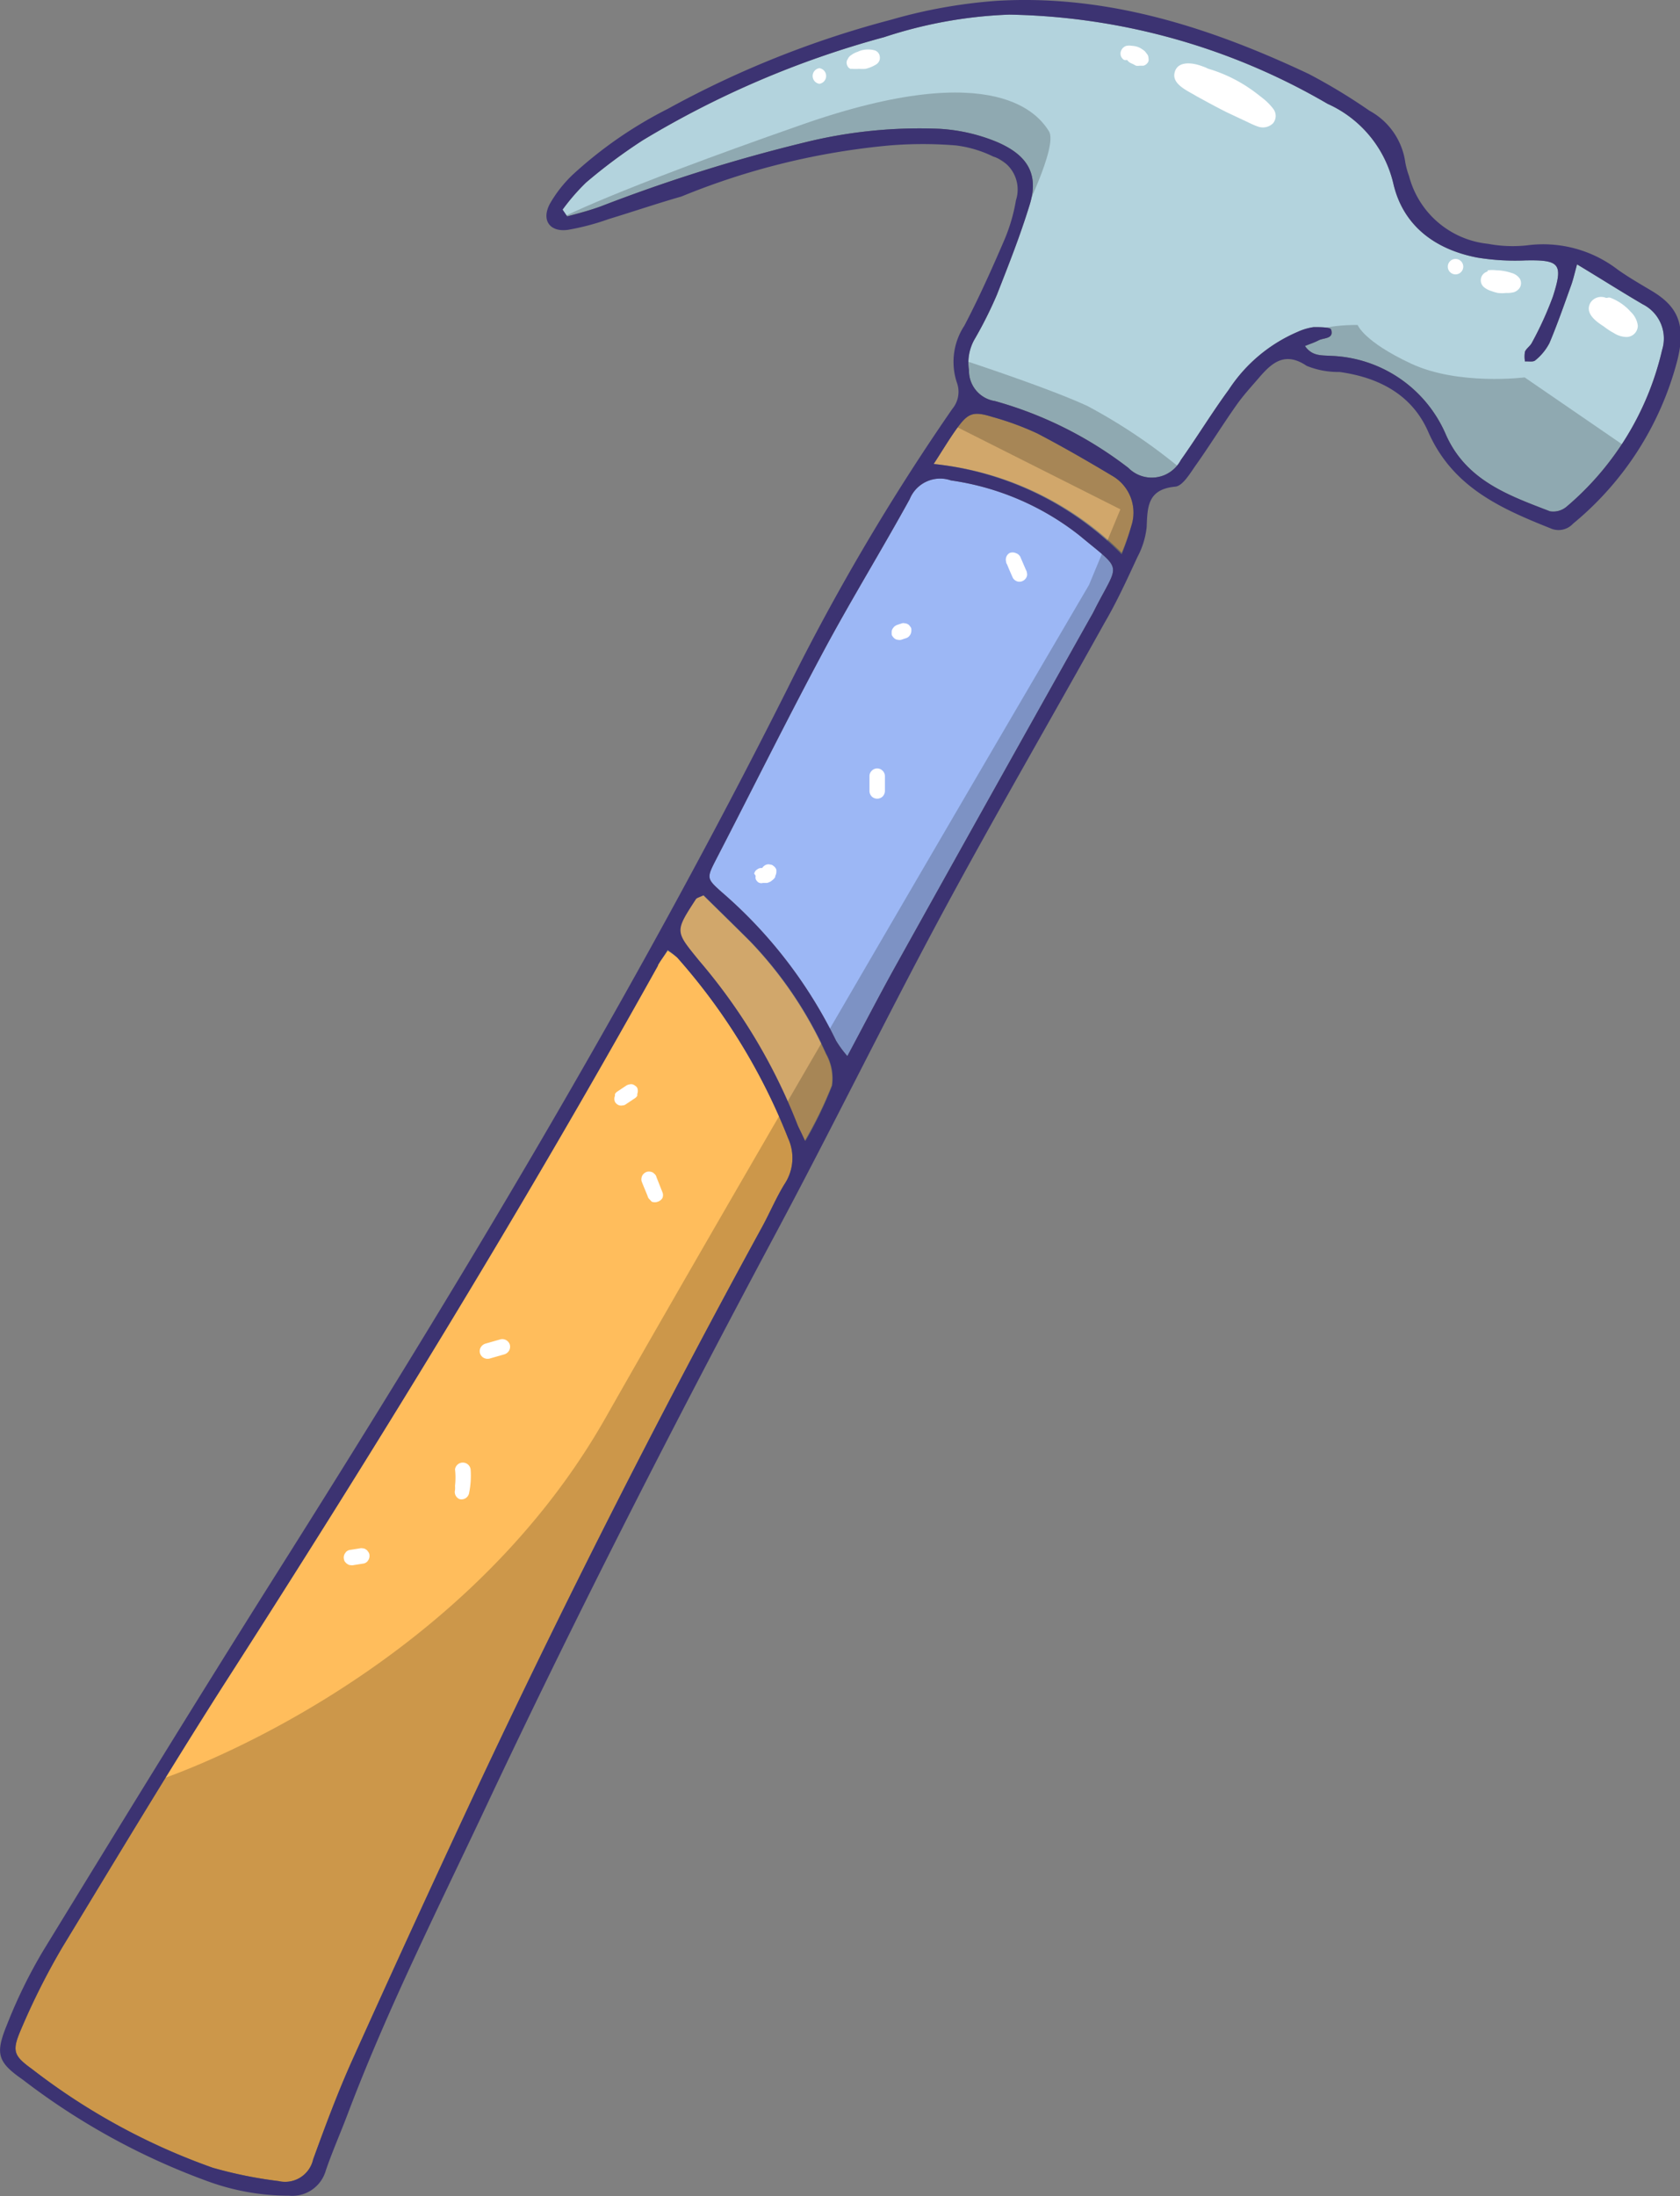 <svg xmlns="http://www.w3.org/2000/svg" viewBox="0 0 102.31 133.67"><rect x="0" y="0" width="102.31" height="133.67" fill="#808080" stroke="none"/><defs><style>.cls-1{fill:#ffbd5c;}.cls-2{fill:#b3d3dd;}.cls-3{fill:#9cb7f5;}.cls-4{fill:#d1a76b;}.cls-5{opacity:0.2;}.cls-6{fill:#3c3372;}.cls-7{fill:#fff;}</style></defs><title>Ресурс 1</title><g id="Слой_2" data-name="Слой 2"><g id="OBJECTS"><path class="cls-1" d="M40.66,57.87c-.23.34-.44.6-.6.89-8.36,15-17.33,29.59-26.59,44C10.15,108,7,113.25,3.79,118.53a42.73,42.73,0,0,0-2.48,4.92c-.6,1.38-.51,1.65.65,2.49a39.46,39.46,0,0,0,11,6,26.27,26.27,0,0,0,4,.81,1.75,1.75,0,0,0,2.11-1.32c.75-2.06,1.51-4.11,2.41-6.1q3.9-8.66,7.93-17.25,8-16.95,17-33.4c.47-.86.85-1.77,1.36-2.6A2.87,2.87,0,0,0,48,69.29a37,37,0,0,0-6.75-11A5,5,0,0,0,40.66,57.87Z"/><path class="cls-2" d="M34.54,13.17c.69-.2,1.4-.37,2.08-.62A99.78,99.78,0,0,1,49,8.67a29.13,29.13,0,0,1,8.21-.83,10.75,10.75,0,0,1,3.5.8c1.75.75,2.6,1.86,2,3.81s-1.29,3.68-2,5.49a24.93,24.93,0,0,1-1.4,2.78,2.91,2.91,0,0,0-.3,1.82,1.86,1.86,0,0,0,1.58,1.87,23.74,23.74,0,0,1,8.13,4.07A2,2,0,0,0,71.91,28c1-1.41,1.9-2.89,2.92-4.28A9.44,9.44,0,0,1,79,20.21a3.57,3.57,0,0,1,1-.3c.37,0,1,0,1.06.14.19.59-.44.5-.75.66s-.51.21-.84.35c.44.63,1,.56,1.59.6a7.91,7.91,0,0,1,7,4.81c1.24,2.78,3.81,3.68,6.33,4.65a1.26,1.26,0,0,0,1-.27,17.73,17.73,0,0,0,5.83-9.55,2.33,2.33,0,0,0-1.18-2.78c-1.28-.75-2.54-1.55-4-2.43-.15.55-.23.91-.35,1.25-.43,1.19-.84,2.38-1.33,3.54a3.32,3.32,0,0,1-.86,1.05c-.13.12-.42.05-.63.07a1.7,1.7,0,0,1,0-.6c.09-.2.32-.34.42-.54a20.79,20.79,0,0,0,1.28-2.81c.64-2,.42-2.24-1.67-2.2a14.28,14.28,0,0,1-2.92-.17c-2.58-.49-4.54-1.94-5.13-4.52a7.09,7.09,0,0,0-4-4.84A39.81,39.81,0,0,0,61.46.89a27.38,27.38,0,0,0-7.61,1.37A57.45,57.45,0,0,0,39.14,8.54a32.84,32.84,0,0,0-3.45,2.57,12.64,12.64,0,0,0-1.43,1.65Z"/><path class="cls-3" d="M51.61,64.28c1-1.9,1.93-3.68,2.9-5.43q5.88-10.56,11.8-21.1c.11-.2.23-.39.33-.6,1.52-3,1.8-2.31-.89-4.55a16.37,16.37,0,0,0-7.84-3.36,2,2,0,0,0-2.51,1.14c-1.65,3-3.49,6-5.11,9C48,43.64,45.84,48,43.63,52.27c-.6,1.17-.61,1.19.29,2a28.26,28.26,0,0,1,7,9.08A7.05,7.05,0,0,0,51.61,64.28Z"/><path class="cls-4" d="M49,69.45a24.52,24.52,0,0,0,1.65-3.38,3.07,3.07,0,0,0-.36-1.93,24.32,24.32,0,0,0-4.61-6.83c-1-1-1.94-1.91-2.86-2.82-.28.13-.42.16-.47.24-1.3,2-1.26,1.94.19,3.73a34.81,34.81,0,0,1,6,10C48.64,68.66,48.75,68.85,49,69.45Z"/><path class="cls-4" d="M68.31,33.64A16.87,16.87,0,0,0,68.9,32a2.58,2.58,0,0,0-1.1-3c-1.52-.91-3.06-1.8-4.63-2.62a17.53,17.53,0,0,0-2.72-1c-1.19-.37-1.5-.25-2.2.73-.46.64-.86,1.32-1.39,2.13A18.87,18.87,0,0,1,68.31,33.64Z"/><g class="cls-5"><path d="M82.68,19.78s.36,1,3.25,2.35,6.92.84,6.92.84l6.31,4.33C98,30,94.35,31.81,94.35,31.81s-3.91-1.74-5.23-3.13-2.83-4.09-4-5.11-4.21-1.2-4.21-1.2l-2.47-1.08.9-.79C80.28,19.72,82.68,19.78,82.68,19.78Z"/><path d="M62.29,10.64,59.35,8.71l-7.88-.3L35.35,13.47l-1.21-.18S37,11.72,48.88,7.57s14.43-.48,15,.42-1.69,5.36-1.69,5.36Z"/><path d="M.55,124l2.26-4.64,7-11.07s17.93-5.89,27.07-22S66.32,35.6,66.32,35.6L68.23,31,57.78,25.74,59,24.35l-.6-2.52s5.36,1.74,7.82,2.88a33.78,33.78,0,0,1,5.66,3.79l-2.53,1.09.06,2-.07,0a3.17,3.17,0,0,1-.47,2.21L61.41,47.24,51.53,65.87l-11,20.8S30.19,107.6,27.21,114.14,20,130.7,20,130.7s-.59,2.79-2.8,2.57a35.1,35.1,0,0,1-12.27-4.56C.05,125.82.55,124,.55,124Z"/></g><path class="cls-6" d="M37.08,13.33a14.87,14.87,0,0,1-2.5.66c-1.12.15-1.63-.61-1.08-1.61a7.78,7.78,0,0,1,1.38-1.75,25.5,25.5,0,0,1,5.78-4A59.61,59.61,0,0,1,54.27,1.2,31.32,31.32,0,0,1,60.7.05c6.73-.4,13,1.62,19,4.45a35,35,0,0,1,3.7,2.24,4.24,4.24,0,0,1,2.18,3.14,5,5,0,0,0,.23.84,5.56,5.56,0,0,0,4.81,4.12,8.07,8.07,0,0,0,2.4.09,7.45,7.45,0,0,1,5.51,1.49c.61.43,1.26.81,1.9,1.19,1.51.87,2.36,1.89,1.7,4.39a19.07,19.07,0,0,1-6.33,9.87,1.2,1.2,0,0,1-1.39.28c-3.09-1.23-6-2.54-7.46-5.93-1-2.22-3-3.25-5.37-3.58a5.11,5.11,0,0,1-2-.37c-1.32-.89-2.11-.21-2.9.71-.49.57-1,1.12-1.42,1.73-.83,1.18-1.59,2.41-2.42,3.58-.36.51-.81,1.29-1.27,1.33-1.69.16-1.69,1.23-1.74,2.47a5,5,0,0,1-.56,1.81c-.63,1.36-1.25,2.72-2,4-3.3,5.93-6.72,11.81-9.94,17.79-3.49,6.49-6.73,13.12-10.21,19.61-6,11.23-11.8,22.55-17.24,34.06-3,6.4-6.22,12.73-8.73,19.37-.43,1.13-.92,2.24-1.31,3.38a2.12,2.12,0,0,1-2.23,1.53,14.42,14.42,0,0,1-4.91-.86,42.1,42.1,0,0,1-11.31-6.2C-.16,125.5-.3,125,.43,123.22a30.61,30.61,0,0,1,2.2-4.49c4.63-7.56,9.27-15.12,14-22.62C27.8,78.43,38.6,60.55,48,41.83A136.05,136.05,0,0,1,58,24.88a1.62,1.62,0,0,0,.27-1.6,4,4,0,0,1,.46-3.46c.88-1.68,1.66-3.42,2.41-5.16a10.63,10.63,0,0,0,.73-2.47,2.1,2.1,0,0,0-1.38-2.66,7.12,7.12,0,0,0-2.29-.68,24.92,24.92,0,0,0-4,0,43.92,43.92,0,0,0-12.7,3.11C40,12.39,38.56,12.88,37.08,13.33Zm3,45.43c-8.36,15-17.33,29.59-26.59,44C10.15,108,7,113.25,3.79,118.53a42.73,42.73,0,0,0-2.48,4.92c-.6,1.38-.51,1.65.65,2.49a39.46,39.46,0,0,0,11,6,26.27,26.27,0,0,0,4,.81,1.75,1.75,0,0,0,2.11-1.32c.75-2.06,1.51-4.11,2.41-6.1q3.9-8.66,7.93-17.25,8-16.95,17-33.4c.47-.86.85-1.77,1.36-2.6A2.87,2.87,0,0,0,48,69.29a37,37,0,0,0-6.75-11,5,5,0,0,0-.59-.47C40.43,58.21,40.22,58.47,40.06,58.76ZM36.62,12.55A99.78,99.78,0,0,1,49,8.67a29.13,29.13,0,0,1,8.21-.83,10.75,10.75,0,0,1,3.5.8c1.75.75,2.6,1.86,2,3.81s-1.29,3.68-2,5.49a24.93,24.93,0,0,1-1.4,2.78,2.91,2.91,0,0,0-.3,1.82,1.86,1.86,0,0,0,1.58,1.87,23.74,23.74,0,0,1,8.13,4.07A2,2,0,0,0,71.91,28c1-1.41,1.9-2.89,2.92-4.28A9.44,9.44,0,0,1,79,20.21a3.57,3.57,0,0,1,1-.3c.37,0,1,0,1.06.14.19.59-.44.5-.75.66s-.51.21-.84.35c.44.63,1,.56,1.59.6a7.91,7.91,0,0,1,7,4.81c1.24,2.78,3.81,3.68,6.33,4.65a1.26,1.26,0,0,0,1-.27,17.73,17.73,0,0,0,5.83-9.55,2.33,2.33,0,0,0-1.18-2.78c-1.28-.75-2.54-1.55-4-2.43-.15.55-.23.91-.35,1.25-.43,1.19-.84,2.38-1.33,3.54a3.32,3.32,0,0,1-.86,1.05c-.13.12-.42.05-.63.07a1.7,1.7,0,0,1,0-.6c.09-.2.32-.34.42-.54a20.79,20.79,0,0,0,1.28-2.81c.64-2,.42-2.24-1.67-2.2a14.28,14.28,0,0,1-2.92-.17c-2.58-.49-4.54-1.94-5.13-4.52a7.09,7.09,0,0,0-4-4.84A39.81,39.81,0,0,0,61.46.89a27.38,27.38,0,0,0-7.61,1.37A57.45,57.45,0,0,0,39.14,8.54a32.84,32.84,0,0,0-3.45,2.57,12.64,12.64,0,0,0-1.43,1.65l.28.41C35.23,13,35.94,12.8,36.62,12.55Zm17.89,46.3q5.88-10.56,11.8-21.1c.11-.2.23-.39.33-.6,1.52-3,1.8-2.31-.89-4.55a16.37,16.37,0,0,0-7.84-3.36,2,2,0,0,0-2.51,1.14c-1.65,3-3.49,6-5.11,9C48,43.64,45.84,48,43.63,52.27c-.6,1.17-.61,1.19.29,2a28.26,28.26,0,0,1,7,9.08,7.05,7.05,0,0,0,.68.93C52.62,62.38,53.54,60.6,54.51,58.85Zm-3.83,7.22a3.07,3.07,0,0,0-.36-1.93,24.32,24.32,0,0,0-4.61-6.83c-1-1-1.94-1.91-2.86-2.82-.28.13-.42.16-.47.24-1.3,2-1.26,1.94.19,3.73a34.81,34.81,0,0,1,6,10c.08.2.19.39.47,1A24.52,24.52,0,0,0,50.68,66.07ZM68.9,32a2.58,2.58,0,0,0-1.1-3c-1.52-.91-3.06-1.8-4.63-2.62a17.53,17.53,0,0,0-2.72-1c-1.19-.37-1.5-.25-2.2.73-.46.64-.86,1.32-1.39,2.13a18.87,18.87,0,0,1,11.45,5.5A16.87,16.87,0,0,0,68.9,32Z"/><path class="cls-7" d="M96.86,18.42a.77.77,0,0,1,.94-.29l.08,0a.3.3,0,0,1,.21,0,3.17,3.17,0,0,1,1.22.85,1.4,1.4,0,0,1,.43.83.69.69,0,0,1-.7.7,1.48,1.48,0,0,1-.76-.24,4.28,4.28,0,0,1-.61-.4C97.22,19.58,96.48,19.07,96.86,18.42Z"/><path class="cls-7" d="M90.61,16.45a2.27,2.27,0,0,1,.52,0h0a3.11,3.11,0,0,1,.91.16.89.89,0,0,1,.52.36.55.55,0,0,1,0,.53.69.69,0,0,1-.35.28,1.57,1.57,0,0,1-.48.05,2.19,2.19,0,0,1-.51,0,2.38,2.38,0,0,1-.38-.11,1.29,1.29,0,0,1-.49-.26.55.55,0,0,1,.23-.93Z"/><path class="cls-7" d="M88.64,15.76a.47.47,0,0,1,0,.94A.47.47,0,0,1,88.64,15.76Z"/><path class="cls-7" d="M71.53,4.43c.17-.76,1.12-.61,1.65-.41a2.66,2.66,0,0,1,.39.16A9,9,0,0,1,76.13,5.4c.25.17.48.35.72.54a3.6,3.6,0,0,1,.68.67.71.71,0,0,1,0,.89.88.88,0,0,1-.93.2c-.3-.1-.59-.26-.88-.39l-1-.47c-.64-.32-1.26-.66-1.88-1C72.36,5.54,71.36,5.14,71.53,4.43Z"/><path class="cls-7" d="M68.32,3a.48.48,0,0,1,.28-.21,1,1,0,0,1,.34,0,1.28,1.28,0,0,1,.33.06,1.14,1.14,0,0,1,.29.15,1.09,1.09,0,0,1,.17.13l.14.18a.39.39,0,0,1,.07.23.41.41,0,0,1,0,.19.49.49,0,0,1-.1.15.45.45,0,0,1-.21.12l-.22,0a.85.85,0,0,1-.23,0L69,3.9a1.36,1.36,0,0,1-.21-.1.71.71,0,0,1-.15-.15.41.41,0,0,1-.18,0,.45.45,0,0,1-.21-.28A.47.47,0,0,1,68.32,3Z"/><path class="cls-7" d="M51.64,3.58a.21.21,0,0,1,.06-.1.37.37,0,0,1,.13-.12,1.33,1.33,0,0,1,.41-.21h0a1.17,1.17,0,0,1,.24-.09,1.55,1.55,0,0,1,.77,0,.45.45,0,0,1,.33.39.47.47,0,0,1-.22.47,2.18,2.18,0,0,1-.65.27,2.73,2.73,0,0,1-.4,0,3,3,0,0,1-.42,0l-.11,0-.1-.07a.47.47,0,0,1-.12-.27A.36.36,0,0,1,51.64,3.58Z"/><path class="cls-7" d="M49.9,4.15a.48.48,0,0,1,0,.95A.48.48,0,0,1,49.9,4.15Z"/><path class="cls-7" d="M61.27,33.94a.46.46,0,0,1,.21-.28.48.48,0,0,1,.37,0,.48.48,0,0,1,.28.22l.35.81a.43.43,0,0,1,.06.18.41.41,0,0,1,0,.19.48.48,0,0,1-.22.28.46.46,0,0,1-.36.05.48.48,0,0,1-.28-.22c-.12-.27-.24-.54-.35-.82a.27.27,0,0,1-.06-.17A.41.41,0,0,1,61.27,33.94Z"/><path class="cls-7" d="M54.37,38.25l.07-.09a.57.57,0,0,1,.21-.13l.27-.09a.31.31,0,0,1,.19,0,.34.34,0,0,1,.17.05.3.3,0,0,1,.13.12.37.37,0,0,1,.09.16l0,.13a.55.55,0,0,1-.07.24l-.07.09a.45.45,0,0,1-.21.12l-.27.09a.41.41,0,0,1-.19,0,.34.34,0,0,1-.17-.05.44.44,0,0,1-.14-.13.3.3,0,0,1-.08-.16l0-.12A.4.4,0,0,1,54.37,38.25Z"/><path class="cls-7" d="M53.09,46.91a.46.46,0,0,1,.66,0,.45.45,0,0,1,.14.33v.9a.49.49,0,0,1-.14.34.48.48,0,0,1-.66,0,.49.49,0,0,1-.14-.34v-.9A.45.45,0,0,1,53.09,46.91Z"/><path class="cls-7" d="M45.93,53.17a.45.45,0,0,1,.12-.21l.1-.07a.42.42,0,0,1,.19-.06h0l.08,0h0l0,0v0a.37.37,0,0,1,.12-.13.35.35,0,0,1,.16-.08.31.31,0,0,1,.19,0,.34.34,0,0,1,.17.05l.1.08a.41.41,0,0,1,.12.2l0,.13a.55.55,0,0,1-.07.24.21.21,0,0,1,0,.06.76.76,0,0,1-.11.14l0,0-.15.12a1,1,0,0,1-.24.1l-.06,0-.2,0a.3.3,0,0,1-.18,0,.29.29,0,0,1-.15-.09.44.44,0,0,1-.1-.15.41.41,0,0,1,0-.19Z"/><path class="cls-7" d="M37.45,66.7l0-.11a.46.46,0,0,1,.17-.17l.54-.36a.55.55,0,0,1,.18-.06.41.41,0,0,1,.19,0,.51.51,0,0,1,.16.09.3.3,0,0,1,.12.13.5.5,0,0,1,0,.36l0,.11a.46.46,0,0,1-.17.17l-.54.36a.32.32,0,0,1-.18.06.41.41,0,0,1-.19,0,.35.35,0,0,1-.16-.08.41.41,0,0,1-.12-.14A.46.46,0,0,1,37.45,66.7Z"/><path class="cls-7" d="M39.12,71.54a.51.51,0,0,1,.28-.22.53.53,0,0,1,.37.05l.09.08a.37.37,0,0,1,.12.2l.36.91a.46.46,0,0,1,0,.36.51.51,0,0,1-.28.22.52.52,0,0,1-.37,0L39.56,73a.37.37,0,0,1-.12-.2c-.12-.3-.25-.6-.37-.91A.51.51,0,0,1,39.12,71.54Z"/><path class="cls-7" d="M29.28,82a.51.51,0,0,1,.28-.22l.91-.26a.48.48,0,0,1,.58.33.5.5,0,0,1-.05.36.51.51,0,0,1-.28.22l-.91.26a.5.5,0,0,1-.36-.05.48.48,0,0,1-.22-.28A.46.46,0,0,1,29.28,82Z"/><path class="cls-7" d="M27.71,90.69a2,2,0,0,0,0-.26,4.48,4.48,0,0,0,0-1,.48.48,0,0,1,.95,0,5.23,5.23,0,0,1-.1,1.48.47.47,0,0,1-.58.33A.47.47,0,0,1,27.71,90.69Z"/><path class="cls-7" d="M21,94.56l.07-.1a.45.45,0,0,1,.21-.12l.63-.1a.4.4,0,0,1,.19,0,.27.27,0,0,1,.17.06.3.3,0,0,1,.13.12.42.42,0,0,1,.09.16.5.5,0,0,1-.05.36l-.07.1a.45.45,0,0,1-.21.12l-.63.1a.41.41,0,0,1-.19,0,.27.27,0,0,1-.17-.06.41.41,0,0,1-.14-.12.3.3,0,0,1-.08-.16A.46.46,0,0,1,21,94.56Z"/></g></g></svg>
